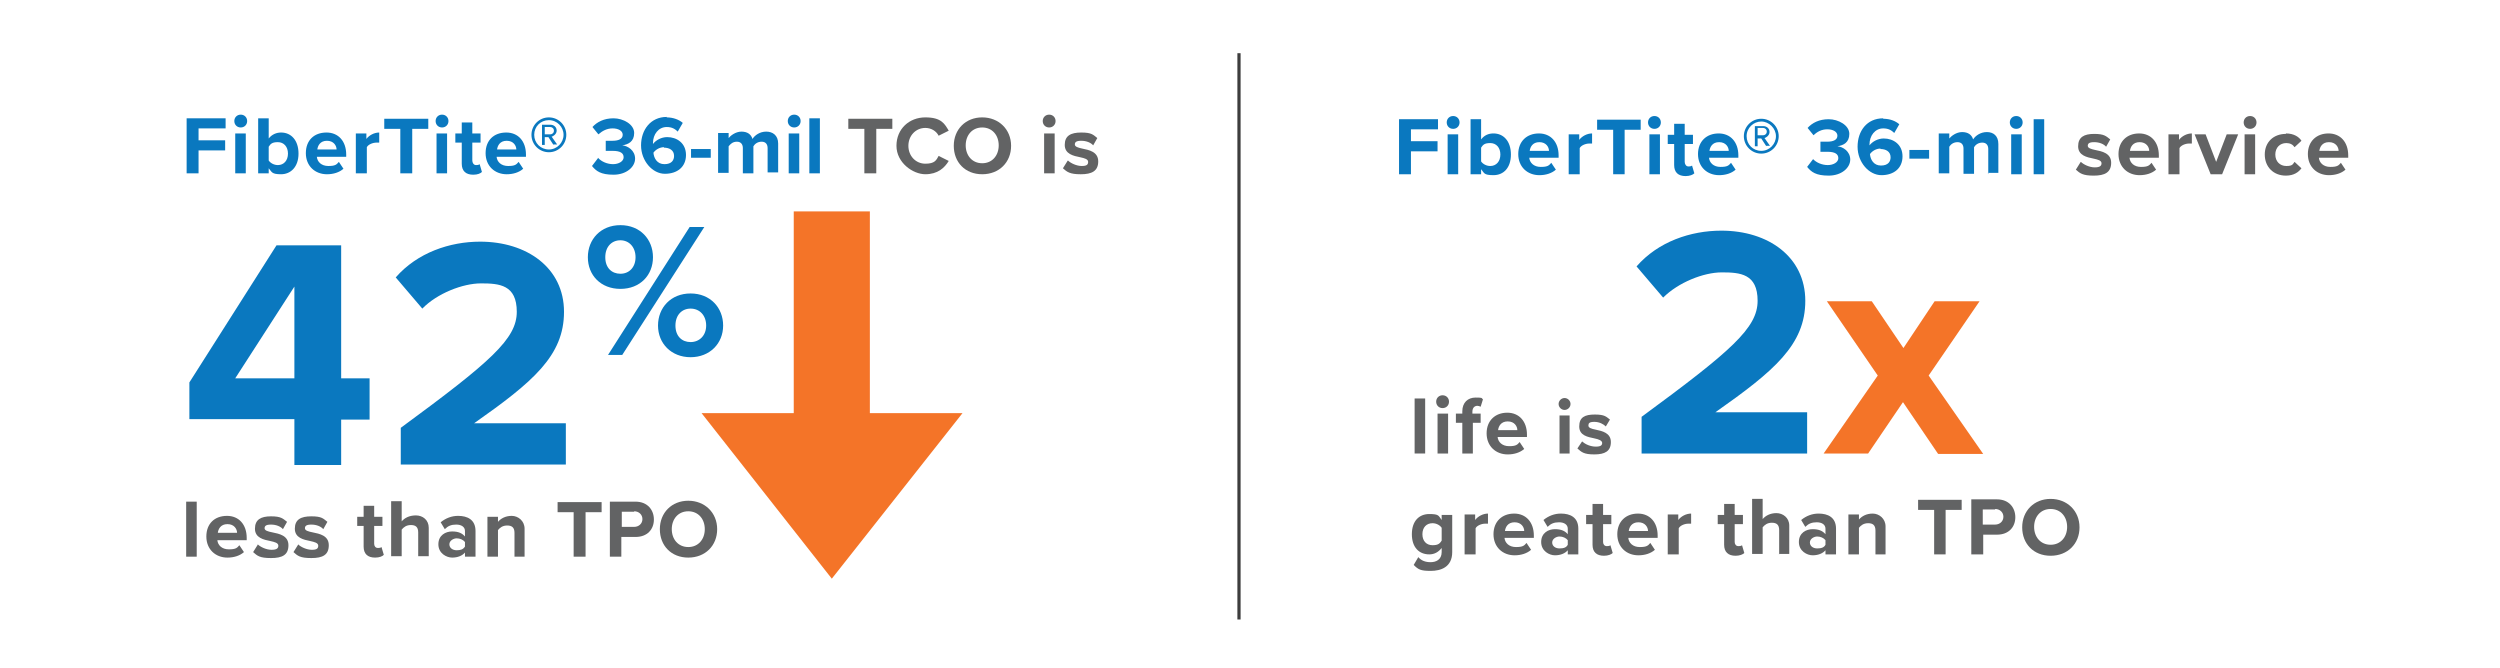 <?xml version="1.0" encoding="UTF-8"?>
<svg id="Layer_1" xmlns="http://www.w3.org/2000/svg" version="1.1" viewBox="0 0 545.2 145.6">
  <!-- Generator: Adobe Illustrator 29.0.0, SVG Export Plug-In . SVG Version: 2.1.0 Build 186)  -->
  <defs>
    <style>
      .st0 {
        fill: none;
        stroke: #3d3d3d;
        stroke-width: .7px;
      }

      .st1 {
        fill: #0a78bf;
      }

      .st2 {
        fill: #fff;
      }

      .st3 {
        fill: #626364;
      }

      .st4 {
        fill: #f47428;
      }
    </style>
  </defs>
  <rect class="st2" width="545.2" height="145.6"/>
  <path class="st1" d="M40.7,37.8v-12h8.5v2.2h-5.9v2.6h5.8v2.2h-5.8v5h-2.5Z"/>
  <path class="st1" d="M51.1,26.4c0-.8.6-1.4,1.4-1.4s1.4.6,1.4,1.4-.6,1.4-1.4,1.4-1.4-.6-1.4-1.4ZM51.3,37.8v-8.7h2.3v8.7h-2.3Z"/>
  <path class="st1" d="M56.3,37.8v-12h2.3v4.4c.7-.9,1.7-1.3,2.7-1.3,2.2,0,3.8,1.7,3.8,4.6s-1.7,4.5-3.8,4.5-2-.5-2.7-1.3v1.1h-2.3,0ZM58.6,35c.4.6,1.2,1,2,1,1.3,0,2.2-1,2.2-2.5s-.9-2.5-2.2-2.5-1.6.4-2,1c0,0,0,3.1,0,3.1Z"/>
  <path class="st1" d="M71.2,28.9c2.6,0,4.3,1.9,4.3,4.8v.5h-6.4c.1,1.1,1,2,2.5,2s1.8-.3,2.3-.9l1,1.5c-.9.8-2.2,1.2-3.6,1.2-2.6,0-4.6-1.8-4.6-4.6s1.8-4.5,4.5-4.5h0ZM69.1,32.6h4.3c0-.8-.6-1.9-2.1-1.9s-2,1.1-2.1,1.9Z"/>
  <path class="st1" d="M77.6,37.8v-8.7h2.3v1.2c.6-.8,1.7-1.4,2.8-1.4v2.2c-.2,0-.4,0-.6,0-.8,0-1.8.4-2.1,1v5.7h-2.3,0Z"/>
  <path class="st1" d="M87.3,37.8v-9.7h-3.5v-2.2h9.6v2.2h-3.5v9.7h-2.6Z"/>
  <path class="st1" d="M95,26.4c0-.8.6-1.4,1.4-1.4s1.4.6,1.4,1.4-.6,1.4-1.4,1.4-1.4-.6-1.4-1.4ZM95.2,37.8v-8.7h2.3v8.7h-2.3Z"/>
  <path class="st1" d="M100.7,35.6v-4.5h-1.4v-2h1.4v-2.4h2.3v2.4h1.8v2h-1.8v3.9c0,.5.3,1,.8,1s.7-.1.8-.2l.5,1.7c-.3.3-.9.6-1.9.6-1.6,0-2.5-.8-2.5-2.4Z"/>
  <path class="st1" d="M110.4,28.9c2.6,0,4.3,1.9,4.3,4.8v.5h-6.4c.1,1.1,1,2,2.5,2s1.8-.3,2.3-.9l1,1.5c-.9.8-2.2,1.2-3.6,1.2-2.6,0-4.6-1.8-4.6-4.6s1.8-4.5,4.5-4.5h0ZM108.3,32.6h4.3c0-.8-.6-1.9-2.1-1.9s-2,1.1-2.1,1.9Z"/>
  <path class="st1" d="M115.9,29.4c0-2.1,1.7-3.8,3.8-3.8s3.8,1.7,3.8,3.8-1.7,3.8-3.8,3.8-3.8-1.7-3.8-3.8ZM116.5,29.4c0,1.8,1.4,3.2,3.2,3.2s3.2-1.5,3.2-3.2-1.4-3.2-3.2-3.2-3.2,1.4-3.2,3.2ZM120.7,31.6l-1.1-1.7h-.8v1.7h-.6v-4.4h1.8c.8,0,1.4.5,1.4,1.3s-.9,1.3-1.1,1.3l1.2,1.7h-.8ZM118.8,27.8v1.5h1.2c.4,0,.8-.3.8-.8s-.4-.8-.8-.8h-1.2Z"/>
  <path class="st1" d="M130.4,34.4c.8.9,2.1,1.4,3.3,1.4s2.3-.6,2.3-1.5-.7-1.4-2.4-1.4-1.3,0-1.5,0v-2.2c.2,0,1,0,1.5,0,1.3,0,2.2-.4,2.2-1.3s-1-1.4-2.2-1.4-2.2.5-3.1,1.3l-1.3-1.6c1-1.1,2.5-1.9,4.6-1.9s4.5,1.3,4.5,3.2-1.3,2.5-2.6,2.7c1.2.1,2.8,1.1,2.8,2.9s-1.9,3.5-4.7,3.5-3.8-.8-4.7-1.9l1.3-1.7h0Z"/>
  <path class="st1" d="M145.4,25.6c1.4,0,2.7.5,3.5,1.2l-1.1,1.9c-.6-.6-1.3-1-2.4-1-1.8,0-3,1.6-3,3.5s0,.2,0,.2c.6-.8,1.8-1.5,3.1-1.5,2.1,0,4.1,1.3,4.1,3.9s-1.9,4.1-4.6,4.1-5.2-2.8-5.2-6.2,2.1-6.2,5.6-6.2h0ZM144.8,32.1c-.9,0-1.8.5-2.3,1.2.1,1.2.8,2.5,2.4,2.5s2.1-.9,2.1-1.8c0-1.3-1.1-1.8-2.2-1.8h0Z"/>
  <path class="st1" d="M150.7,34.4v-1.9h4.3v1.9h-4.3Z"/>
  <path class="st1" d="M167.4,37.8v-5.5c0-.8-.4-1.4-1.3-1.4s-1.5.5-1.8,1v5.9h-2.3v-5.5c0-.8-.4-1.4-1.3-1.4s-1.4.5-1.8,1v5.8h-2.3v-8.7h2.3v1.1c.4-.5,1.5-1.4,2.8-1.4s2.1.6,2.4,1.6c.5-.8,1.6-1.6,3-1.6s2.6.8,2.6,2.6v6.3h-2.3Z"/>
  <path class="st1" d="M171.8,26.4c0-.8.6-1.4,1.4-1.4s1.4.6,1.4,1.4-.6,1.4-1.4,1.4-1.4-.6-1.4-1.4ZM172,37.8v-8.7h2.3v8.7h-2.3Z"/>
  <path class="st1" d="M176.5,37.8v-12h2.3v12h-2.3Z"/>
  <path class="st3" d="M188.5,37.8v-9.7h-3.5v-2.2h9.6v2.2h-3.5v9.7h-2.6Z"/>
  <path class="st3" d="M195.5,31.8c0-3.7,2.8-6.2,6.3-6.2s4.2,1.4,5.1,2.9l-2.2,1.1c-.5-1-1.6-1.7-2.9-1.7-2.1,0-3.7,1.7-3.7,3.9s1.6,3.9,3.7,3.9,2.4-.8,2.9-1.7l2.2,1.1c-.9,1.5-2.4,2.9-5.1,2.9s-6.3-2.5-6.3-6.2Z"/>
  <path class="st3" d="M214.2,25.6c3.6,0,6.3,2.6,6.3,6.2s-2.6,6.2-6.3,6.2-6.2-2.6-6.2-6.2,2.6-6.2,6.2-6.2ZM214.2,27.8c-2.2,0-3.6,1.7-3.6,3.9s1.4,3.9,3.6,3.9,3.6-1.7,3.6-3.9-1.4-3.9-3.6-3.9Z"/>
  <path class="st3" d="M227.4,26.4c0-.8.6-1.4,1.4-1.4s1.4.6,1.4,1.4-.6,1.4-1.4,1.4-1.4-.6-1.4-1.4ZM227.7,37.8v-8.7h2.3v8.7h-2.3Z"/>
  <path class="st3" d="M232.9,35c.6.6,1.9,1.2,3,1.2s1.4-.3,1.4-.9-.8-.8-1.7-1c-1.5-.3-3.4-.7-3.4-2.7s1.3-2.7,3.6-2.7,2.6.5,3.5,1.2l-.9,1.6c-.5-.6-1.5-1-2.6-1s-1.4.3-1.4.8.7.7,1.6.9c1.5.3,3.5.7,3.5,2.8s-1.4,2.8-3.8,2.8-3-.5-3.9-1.3l1-1.6h0Z"/>
  <path class="st1" d="M64.2,101.3v-9.9h-22.9v-8l19-29.9h14.1v29h6.2v9h-6.2v9.9h-10.2ZM64.2,62.5l-12.9,20h12.9v-20Z"/>
  <path class="st1" d="M87.4,101.3v-8c19.6-14.4,25.3-19.4,25.3-25.3s-3.8-6.2-7.8-6.2-9.6,2.2-12.8,5.5l-5.8-6.8c4.7-5.4,11.8-7.8,18.4-7.8,10.2,0,18.3,5.7,18.3,15.3s-6.8,15.3-19.6,24.3h20v9h-36Z"/>
  <path class="st1" d="M135.3,49.1c4.3,0,7.1,3.1,7.1,7s-2.8,6.9-7.1,6.9-7.1-3-7.1-6.9,2.8-7,7.1-7ZM135.3,52.4c-1.9,0-3.3,1.4-3.3,3.7s1.4,3.6,3.3,3.6,3.3-1.4,3.3-3.6-1.4-3.7-3.3-3.7ZM132.6,77.4l17.8-27.9h3.2l-17.9,27.9h-3.1ZM150.6,64c4.3,0,7.1,3.1,7.1,7s-2.9,6.9-7.1,6.9-7.1-3-7.1-6.9,2.8-7,7.1-7ZM150.6,67.3c-1.9,0-3.3,1.4-3.3,3.7s1.4,3.6,3.3,3.6,3.4-1.4,3.4-3.6-1.4-3.7-3.4-3.7Z"/>
  <path class="st3" d="M40.6,121.4v-12h2.3v12h-2.3Z"/>
  <path class="st3" d="M49.5,112.5c2.6,0,4.3,1.9,4.3,4.8v.5h-6.4c.1,1.1,1,2,2.5,2s1.8-.3,2.3-.9l1,1.5c-.9.8-2.2,1.2-3.6,1.2-2.6,0-4.6-1.8-4.6-4.6s1.8-4.5,4.5-4.5h0ZM47.4,116.2h4.3c0-.8-.6-1.9-2.1-1.9s-2,1.1-2.1,1.9Z"/>
  <path class="st3" d="M56.2,118.7c.6.6,1.9,1.2,3,1.2s1.5-.3,1.5-.9-.8-.8-1.7-1c-1.5-.3-3.4-.7-3.4-2.7s1.3-2.7,3.5-2.7,2.6.5,3.5,1.2l-.9,1.6c-.5-.6-1.5-1-2.6-1s-1.4.3-1.4.8.7.7,1.7.9c1.5.3,3.5.7,3.5,2.8s-1.3,2.8-3.8,2.8-3-.5-3.9-1.3l1-1.6h0Z"/>
  <path class="st3" d="M65,118.7c.6.6,1.9,1.2,3,1.2s1.4-.3,1.4-.9-.8-.8-1.7-1c-1.5-.3-3.4-.7-3.4-2.7s1.3-2.7,3.6-2.7,2.6.5,3.5,1.2l-.9,1.6c-.5-.6-1.5-1-2.6-1s-1.4.3-1.4.8.7.7,1.7.9c1.5.3,3.5.7,3.5,2.8s-1.3,2.8-3.8,2.8-3-.5-3.9-1.3l1-1.6h0Z"/>
  <path class="st3" d="M79.3,119.2v-4.5h-1.4v-2h1.4v-2.4h2.3v2.4h1.8v2h-1.8v3.9c0,.5.3.9.8.9s.7-.1.8-.2l.5,1.7c-.3.3-.9.6-1.9.6-1.6,0-2.5-.8-2.5-2.4Z"/>
  <path class="st3" d="M91.2,121.4v-5.3c0-1.2-.6-1.6-1.6-1.6s-1.6.5-2,1v5.8h-2.3v-12h2.3v4.4c.6-.7,1.6-1.3,3.1-1.3s2.8,1,2.8,2.7v6.2h-2.3Z"/>
  <path class="st3" d="M101.4,121.4v-.9c-.6.7-1.6,1.1-2.8,1.1s-3-.9-3-2.9,1.6-2.8,3-2.8,2.2.4,2.8,1.1v-1.2c0-.9-.8-1.4-1.9-1.4s-1.8.3-2.5,1l-.9-1.5c1.1-.9,2.4-1.4,3.8-1.4,2,0,3.8.8,3.8,3.3v5.6h-2.3ZM101.4,118.2c-.4-.5-1.1-.8-1.8-.8s-1.6.5-1.6,1.3.7,1.3,1.6,1.3,1.4-.2,1.8-.8c0,0,0-1.1,0-1.1Z"/>
  <path class="st3" d="M112.2,121.4v-5.2c0-1.2-.6-1.6-1.6-1.6s-1.6.5-2,1v5.8h-2.3v-8.7h2.3v1.1c.6-.7,1.6-1.3,3-1.3s2.8,1.1,2.8,2.8v6.1h-2.3Z"/>
  <path class="st3" d="M125.1,121.4v-9.7h-3.5v-2.2h9.6v2.2h-3.5v9.7h-2.6Z"/>
  <path class="st3" d="M133,121.4v-12h5.6c2.6,0,4,1.8,4,3.9s-1.4,3.8-4,3.8h-3.1v4.3h-2.6ZM138.3,111.6h-2.7v3.3h2.7c1,0,1.8-.7,1.8-1.7s-.8-1.7-1.8-1.7Z"/>
  <path class="st3" d="M150.1,109.2c3.6,0,6.3,2.6,6.3,6.2s-2.6,6.2-6.3,6.2-6.2-2.6-6.2-6.2,2.6-6.2,6.2-6.2ZM150.1,111.5c-2.2,0-3.6,1.7-3.6,3.9s1.4,3.9,3.6,3.9,3.6-1.7,3.6-3.9-1.4-3.9-3.6-3.9Z"/>
  <polygon class="st4" points="189.7 90.1 189.7 46.1 173.1 46.1 173.1 90.1 153 90.1 181.4 126.2 209.9 90.1 189.7 90.1"/>
  <path class="st1" d="M305.1,38v-12h8.5v2.2h-5.9v2.6h5.8v2.2h-5.8v5s-2.5,0-2.5,0Z"/>
  <path class="st1" d="M315.5,26.7c0-.8.6-1.4,1.4-1.4s1.4.6,1.4,1.4-.6,1.4-1.4,1.4-1.4-.6-1.4-1.4ZM315.7,38v-8.7h2.3v8.7h-2.3Z"/>
  <path class="st1" d="M320.7,38v-12h2.3v4.4c.7-.9,1.6-1.3,2.7-1.3,2.2,0,3.8,1.7,3.8,4.6s-1.6,4.5-3.8,4.5-2-.5-2.7-1.3v1.1h-2.3ZM323,35.2c.4.6,1.2,1,2,1,1.3,0,2.2-1,2.2-2.5s-.9-2.5-2.2-2.5-1.6.4-2,1c0,0,0,3.1,0,3.1Z"/>
  <path class="st1" d="M335.6,29.1c2.6,0,4.3,1.9,4.3,4.8v.5h-6.4c.1,1.1,1,2,2.5,2s1.8-.3,2.3-.9l1,1.5c-.9.8-2.2,1.2-3.6,1.2-2.6,0-4.6-1.8-4.6-4.6s1.9-4.5,4.5-4.5h0ZM333.5,32.9h4.3c0-.8-.6-1.9-2.1-1.9s-2,1.1-2.1,1.9h0Z"/>
  <path class="st1" d="M342.1,38v-8.7h2.3v1.2c.6-.8,1.7-1.4,2.8-1.4v2.2c-.2,0-.4,0-.6,0-.8,0-1.8.4-2.1,1v5.7h-2.3,0Z"/>
  <path class="st1" d="M351.8,38v-9.7h-3.5v-2.2h9.5v2.2h-3.5v9.7h-2.6,0Z"/>
  <path class="st1" d="M359.4,26.7c0-.8.6-1.4,1.4-1.4s1.4.6,1.4,1.4-.6,1.4-1.4,1.4-1.4-.6-1.4-1.4ZM359.7,38v-8.7h2.3v8.7h-2.3Z"/>
  <path class="st1" d="M365.1,35.9v-4.5h-1.4v-2h1.4v-2.4h2.3v2.4h1.8v2h-1.8v3.9c0,.5.3,1,.8,1s.7-.1.8-.2l.5,1.7c-.3.3-1,.6-1.9.6-1.6,0-2.5-.8-2.5-2.4h0Z"/>
  <path class="st1" d="M374.8,29.1c2.6,0,4.3,1.9,4.3,4.8v.5h-6.4c.1,1.1,1,2,2.5,2s1.8-.3,2.3-.9l1,1.5c-.9.8-2.2,1.2-3.6,1.2-2.6,0-4.6-1.8-4.6-4.6s1.9-4.5,4.5-4.5h0ZM372.7,32.9h4.3c0-.8-.6-1.9-2.1-1.9s-2,1.1-2.1,1.9h0Z"/>
  <path class="st1" d="M380.3,29.7c0-2.1,1.7-3.8,3.8-3.8s3.8,1.7,3.8,3.8-1.7,3.8-3.8,3.8-3.8-1.7-3.8-3.8ZM380.9,29.7c0,1.8,1.4,3.2,3.2,3.2s3.2-1.5,3.2-3.2-1.5-3.2-3.2-3.2-3.2,1.4-3.2,3.2ZM385.2,31.9l-1.1-1.7h-.8v1.7h-.6v-4.4h1.8c.8,0,1.4.5,1.4,1.3s-.9,1.3-1.1,1.3l1.2,1.7h-.8ZM383.3,28v1.5h1.2c.4,0,.8-.3.8-.8s-.4-.8-.8-.8c0,0-1.2,0-1.2,0Z"/>
  <path class="st1" d="M395.3,34.6c.8.9,2.1,1.4,3.3,1.4s2.3-.6,2.3-1.5-.7-1.4-2.4-1.4-1.3,0-1.5,0v-2.2c.2,0,1,0,1.5,0,1.3,0,2.2-.4,2.2-1.3s-1-1.4-2.2-1.4-2.2.5-3,1.3l-1.3-1.6c1-1.1,2.5-1.9,4.6-1.9s4.5,1.3,4.5,3.2-1.3,2.5-2.6,2.7c1.2.1,2.8,1.1,2.8,2.9s-1.9,3.5-4.7,3.5-3.8-.8-4.7-1.9l1.3-1.7h0Z"/>
  <path class="st1" d="M410.7,25.9c1.5,0,2.7.5,3.5,1.2l-1.1,1.9c-.6-.6-1.3-1-2.4-1-1.8,0-3,1.6-3,3.5s0,.2,0,.2c.6-.8,1.8-1.5,3.1-1.5,2.1,0,4.1,1.3,4.1,3.9s-1.9,4.1-4.6,4.1-5.2-2.8-5.2-6.2,2-6.2,5.6-6.2h0ZM410.1,32.4c-.9,0-1.8.5-2.3,1.2.1,1.2.8,2.5,2.4,2.5s2.1-.9,2.1-1.8c0-1.3-1.1-1.8-2.2-1.8h0Z"/>
  <path class="st1" d="M416.4,34.6v-1.9h4.3v1.9h-4.3Z"/>
  <path class="st1" d="M433.6,38v-5.5c0-.8-.4-1.4-1.3-1.4s-1.5.5-1.8,1v5.8h-2.3v-5.5c0-.8-.4-1.4-1.3-1.4s-1.5.5-1.8,1v5.8h-2.3v-8.7h2.3v1.1c.4-.5,1.5-1.4,2.8-1.4s2.1.6,2.4,1.6c.5-.8,1.6-1.6,3-1.6s2.5.8,2.5,2.6v6.3h-2.3Z"/>
  <path class="st1" d="M438.3,26.7c0-.8.6-1.4,1.4-1.4s1.4.6,1.4,1.4-.6,1.4-1.4,1.4-1.4-.6-1.4-1.4ZM438.6,38v-8.7h2.3v8.7h-2.3Z"/>
  <path class="st1" d="M443.5,38v-12h2.3v12h-2.3Z"/>
  <path class="st3" d="M453.8,35.3c.6.6,1.9,1.2,3,1.2s1.5-.3,1.5-.9-.8-.8-1.7-1c-1.5-.3-3.4-.7-3.4-2.7s1.3-2.7,3.5-2.7,2.6.5,3.5,1.2l-.9,1.6c-.5-.6-1.5-1-2.6-1s-1.4.3-1.4.8.7.7,1.6.9c1.5.3,3.5.7,3.5,2.8s-1.4,2.8-3.8,2.8-3-.5-3.9-1.3l1-1.6h0Z"/>
  <path class="st3" d="M466.5,29.1c2.6,0,4.3,1.9,4.3,4.8v.5h-6.4c.1,1.1,1,2,2.5,2s1.8-.3,2.3-.9l1,1.5c-.9.8-2.2,1.2-3.6,1.2-2.6,0-4.6-1.8-4.6-4.6s1.9-4.5,4.5-4.5h0ZM464.4,32.9h4.3c0-.8-.6-1.9-2.1-1.9s-2,1.1-2.1,1.9h0Z"/>
  <path class="st3" d="M472.9,38v-8.7h2.3v1.2c.6-.8,1.7-1.4,2.8-1.4v2.2c-.2,0-.4,0-.6,0-.8,0-1.8.4-2.1,1v5.7h-2.3,0Z"/>
  <path class="st3" d="M482.1,38l-3.5-8.7h2.4l2.3,6,2.3-6h2.5l-3.5,8.7h-2.5Z"/>
  <path class="st3" d="M489.3,26.7c0-.8.6-1.4,1.4-1.4s1.4.6,1.4,1.4-.6,1.4-1.4,1.4-1.4-.6-1.4-1.4ZM489.5,38v-8.7h2.3v8.7h-2.3Z"/>
  <path class="st3" d="M498.5,29.1c1.8,0,2.9.8,3.4,1.6l-1.5,1.4c-.4-.6-1-.9-1.8-.9-1.4,0-2.4,1-2.4,2.5s1,2.5,2.4,2.5,1.4-.4,1.8-.9l1.5,1.4c-.6.8-1.6,1.6-3.4,1.6-2.7,0-4.6-1.9-4.6-4.6s1.9-4.5,4.6-4.5Z"/>
  <path class="st3" d="M507.8,29.1c2.6,0,4.3,1.9,4.3,4.8v.5h-6.4c.1,1.1,1,2,2.5,2s1.8-.3,2.3-.9l1,1.5c-.9.8-2.2,1.2-3.6,1.2-2.6,0-4.6-1.8-4.6-4.6s1.9-4.5,4.5-4.5h0ZM505.7,32.9h4.3c0-.8-.6-1.9-2.1-1.9s-2,1.1-2.1,1.9h0Z"/>
  <path class="st3" d="M309.3,121.5c.7.8,1.6,1.1,2.7,1.1s2.4-.5,2.4-2.2v-.9c-.7.9-1.6,1.4-2.7,1.4-2.2,0-3.8-1.5-3.8-4.4s1.6-4.4,3.8-4.4,2,.4,2.7,1.3v-1.1h2.3v8.1c0,3.3-2.5,4.1-4.7,4.1s-2.7-.3-3.7-1.3l1-1.7h0ZM314.4,115.1c-.4-.6-1.2-1-2-1-1.3,0-2.2.9-2.2,2.4s.9,2.4,2.2,2.4,1.6-.4,2-1v-2.8Z"/>
  <path class="st3" d="M319.4,120.9v-8.7h2.3v1.2c.6-.8,1.7-1.4,2.8-1.4v2.2c-.2,0-.4,0-.6,0-.8,0-1.8.4-2.1,1v5.7h-2.3,0Z"/>
  <path class="st3" d="M330.2,112c2.6,0,4.3,1.9,4.3,4.8v.5h-6.4c.1,1.1,1,2,2.5,2s1.8-.3,2.3-.9l1,1.5c-.9.8-2.2,1.2-3.6,1.2-2.6,0-4.6-1.8-4.6-4.6s1.9-4.5,4.5-4.5h0ZM328.1,115.8h4.3c0-.8-.6-1.9-2.1-1.9s-2,1.1-2.1,1.9h0Z"/>
  <path class="st3" d="M341.9,120.9v-.9c-.6.7-1.6,1.1-2.8,1.1s-3-.9-3-2.9,1.6-2.8,3-2.8,2.2.4,2.8,1.1v-1.2c0-.9-.8-1.4-1.9-1.4s-1.8.3-2.5,1l-.9-1.5c1.1-.9,2.4-1.4,3.8-1.4,2,0,3.8.8,3.8,3.3v5.6h-2.3ZM341.9,117.8c-.4-.5-1.1-.8-1.8-.8s-1.6.5-1.6,1.3.7,1.3,1.6,1.3,1.5-.2,1.8-.8c0,0,0-1.1,0-1.1Z"/>
  <path class="st3" d="M347.3,118.8v-4.5h-1.4v-2h1.4v-2.4h2.3v2.4h1.8v2h-1.8v3.9c0,.5.3.9.8.9s.7-.1.8-.2l.5,1.7c-.3.3-1,.6-1.9.6-1.6,0-2.5-.8-2.5-2.4h0Z"/>
  <path class="st3" d="M357.2,112c2.6,0,4.3,1.9,4.3,4.8v.5h-6.4c.1,1.1,1,2,2.5,2s1.8-.3,2.3-.9l1,1.5c-.9.8-2.2,1.2-3.6,1.2-2.6,0-4.6-1.8-4.6-4.6s1.9-4.5,4.5-4.5h0ZM355.1,115.8h4.3c0-.8-.6-1.9-2.1-1.9s-2,1.1-2.1,1.9h0Z"/>
  <path class="st3" d="M363.7,120.9v-8.7h2.3v1.2c.6-.8,1.7-1.4,2.8-1.4v2.2c-.2,0-.4,0-.6,0-.8,0-1.8.4-2.1,1v5.7h-2.3,0Z"/>
  <path class="st3" d="M376,118.8v-4.5h-1.4v-2h1.4v-2.4h2.3v2.4h1.8v2h-1.8v3.9c0,.5.3.9.8.9s.7-.1.8-.2l.5,1.7c-.3.3-1,.6-1.9.6-1.6,0-2.5-.8-2.5-2.4h0Z"/>
  <path class="st3" d="M388,120.9v-5.3c0-1.2-.6-1.6-1.6-1.6s-1.6.5-2,1v5.8h-2.3v-12h2.3v4.4c.6-.7,1.6-1.3,3-1.3s2.8,1,2.8,2.7v6.2h-2.3Z"/>
  <path class="st3" d="M398.1,120.9v-.9c-.6.7-1.6,1.1-2.8,1.1s-3-.9-3-2.9,1.6-2.8,3-2.8,2.2.4,2.8,1.1v-1.2c0-.9-.8-1.4-1.9-1.4s-1.8.3-2.5,1l-.9-1.5c1.1-.9,2.4-1.4,3.8-1.4,2,0,3.8.8,3.8,3.3v5.6h-2.3ZM398.1,117.8c-.4-.5-1.1-.8-1.8-.8s-1.6.5-1.6,1.3.7,1.3,1.6,1.3,1.5-.2,1.8-.8c0,0,0-1.1,0-1.1Z"/>
  <path class="st3" d="M409,120.9v-5.2c0-1.2-.6-1.6-1.6-1.6s-1.6.5-2,1v5.8h-2.3v-8.7h2.3v1.1c.6-.7,1.6-1.3,3-1.3s2.8,1.1,2.8,2.8v6.1h-2.3Z"/>
  <path class="st3" d="M421.8,120.9v-9.7h-3.5v-2.2h9.5v2.2h-3.5v9.7h-2.6,0Z"/>
  <path class="st3" d="M429.9,120.9v-12h5.6c2.6,0,4,1.8,4,3.9s-1.4,3.8-4,3.8h-3v4.3h-2.6ZM435.1,111.1h-2.7v3.3h2.7c1,0,1.8-.7,1.8-1.7s-.8-1.7-1.8-1.7Z"/>
  <path class="st3" d="M447.2,108.8c3.6,0,6.3,2.6,6.3,6.2s-2.6,6.2-6.3,6.2-6.2-2.6-6.2-6.2,2.6-6.2,6.2-6.2ZM447.2,111c-2.2,0-3.6,1.7-3.6,3.9s1.4,3.9,3.6,3.9,3.6-1.7,3.6-3.9-1.4-3.9-3.6-3.9Z"/>
  <path class="st3" d="M308.5,98.9v-12h2.3v12h-2.3Z"/>
  <path class="st3" d="M313.2,87.6c0-.8.6-1.4,1.4-1.4s1.4.6,1.4,1.4-.6,1.4-1.4,1.4-1.4-.6-1.4-1.4ZM313.5,98.9v-8.7h2.3v8.7h-2.3Z"/>
  <path class="st3" d="M321.2,92.2v6.7h-2.3v-6.7h-1.4v-2h1.4v-.5c0-1.9,1.2-3,2.9-3s1.2.1,1.6.4l-.5,1.6c-.2-.1-.5-.2-.7-.2-.6,0-1.1.4-1.1,1.3v.4h1.8v2h-1.8,0Z"/>
  <path class="st3" d="M328.7,90c2.6,0,4.3,1.9,4.3,4.8v.5h-6.4c.1,1.1,1,2,2.5,2s1.8-.3,2.3-.9l1,1.5c-.9.8-2.2,1.2-3.6,1.2-2.6,0-4.6-1.8-4.6-4.6s1.9-4.5,4.5-4.5h0ZM326.6,93.8h4.3c0-.8-.6-1.9-2.1-1.9s-2,1.1-2.1,1.9h0Z"/>
  <path class="st3" d="M339.9,88.1c0-.7.6-1.3,1.3-1.3s1.3.6,1.3,1.3-.6,1.3-1.3,1.3-1.3-.6-1.3-1.3ZM340.1,98.9v-8.3h2.2v8.3h-2.2Z"/>
  <path class="st3" d="M345.1,96.3c.6.6,1.8,1.1,2.9,1.1s1.4-.3,1.4-.8-.7-.8-1.7-1c-1.4-.3-3.3-.6-3.3-2.6s1.2-2.6,3.4-2.6,2.5.5,3.3,1.1l-.9,1.5c-.5-.5-1.4-1-2.5-1s-1.3.3-1.3.8.6.7,1.6.9c1.4.3,3.3.7,3.3,2.7s-1.3,2.7-3.6,2.7-2.8-.5-3.7-1.3l1-1.5h0Z"/>
  <path class="st1" d="M358,98.9v-8c19.6-14.4,25.3-19.4,25.3-25.3s-3.8-6.2-7.8-6.2-9.5,2.2-12.8,5.5l-5.8-6.8c4.7-5.4,11.8-7.8,18.5-7.8,10.2,0,18.3,5.7,18.3,15.3s-6.8,15.3-19.6,24.3h20v9h-36,0Z"/>
  <path class="st4" d="M422.6,98.9l-7.6-11.2-7.6,11.2h-9.7l11.8-17-11.1-16.2h9.8l6.9,10.2,6.8-10.2h9.8l-11.1,16.2,11.9,17.1h-9.8Z"/>
  <line class="st0" x1="270.2" y1="11.6" x2="270.2" y2="135.1"/>
</svg>